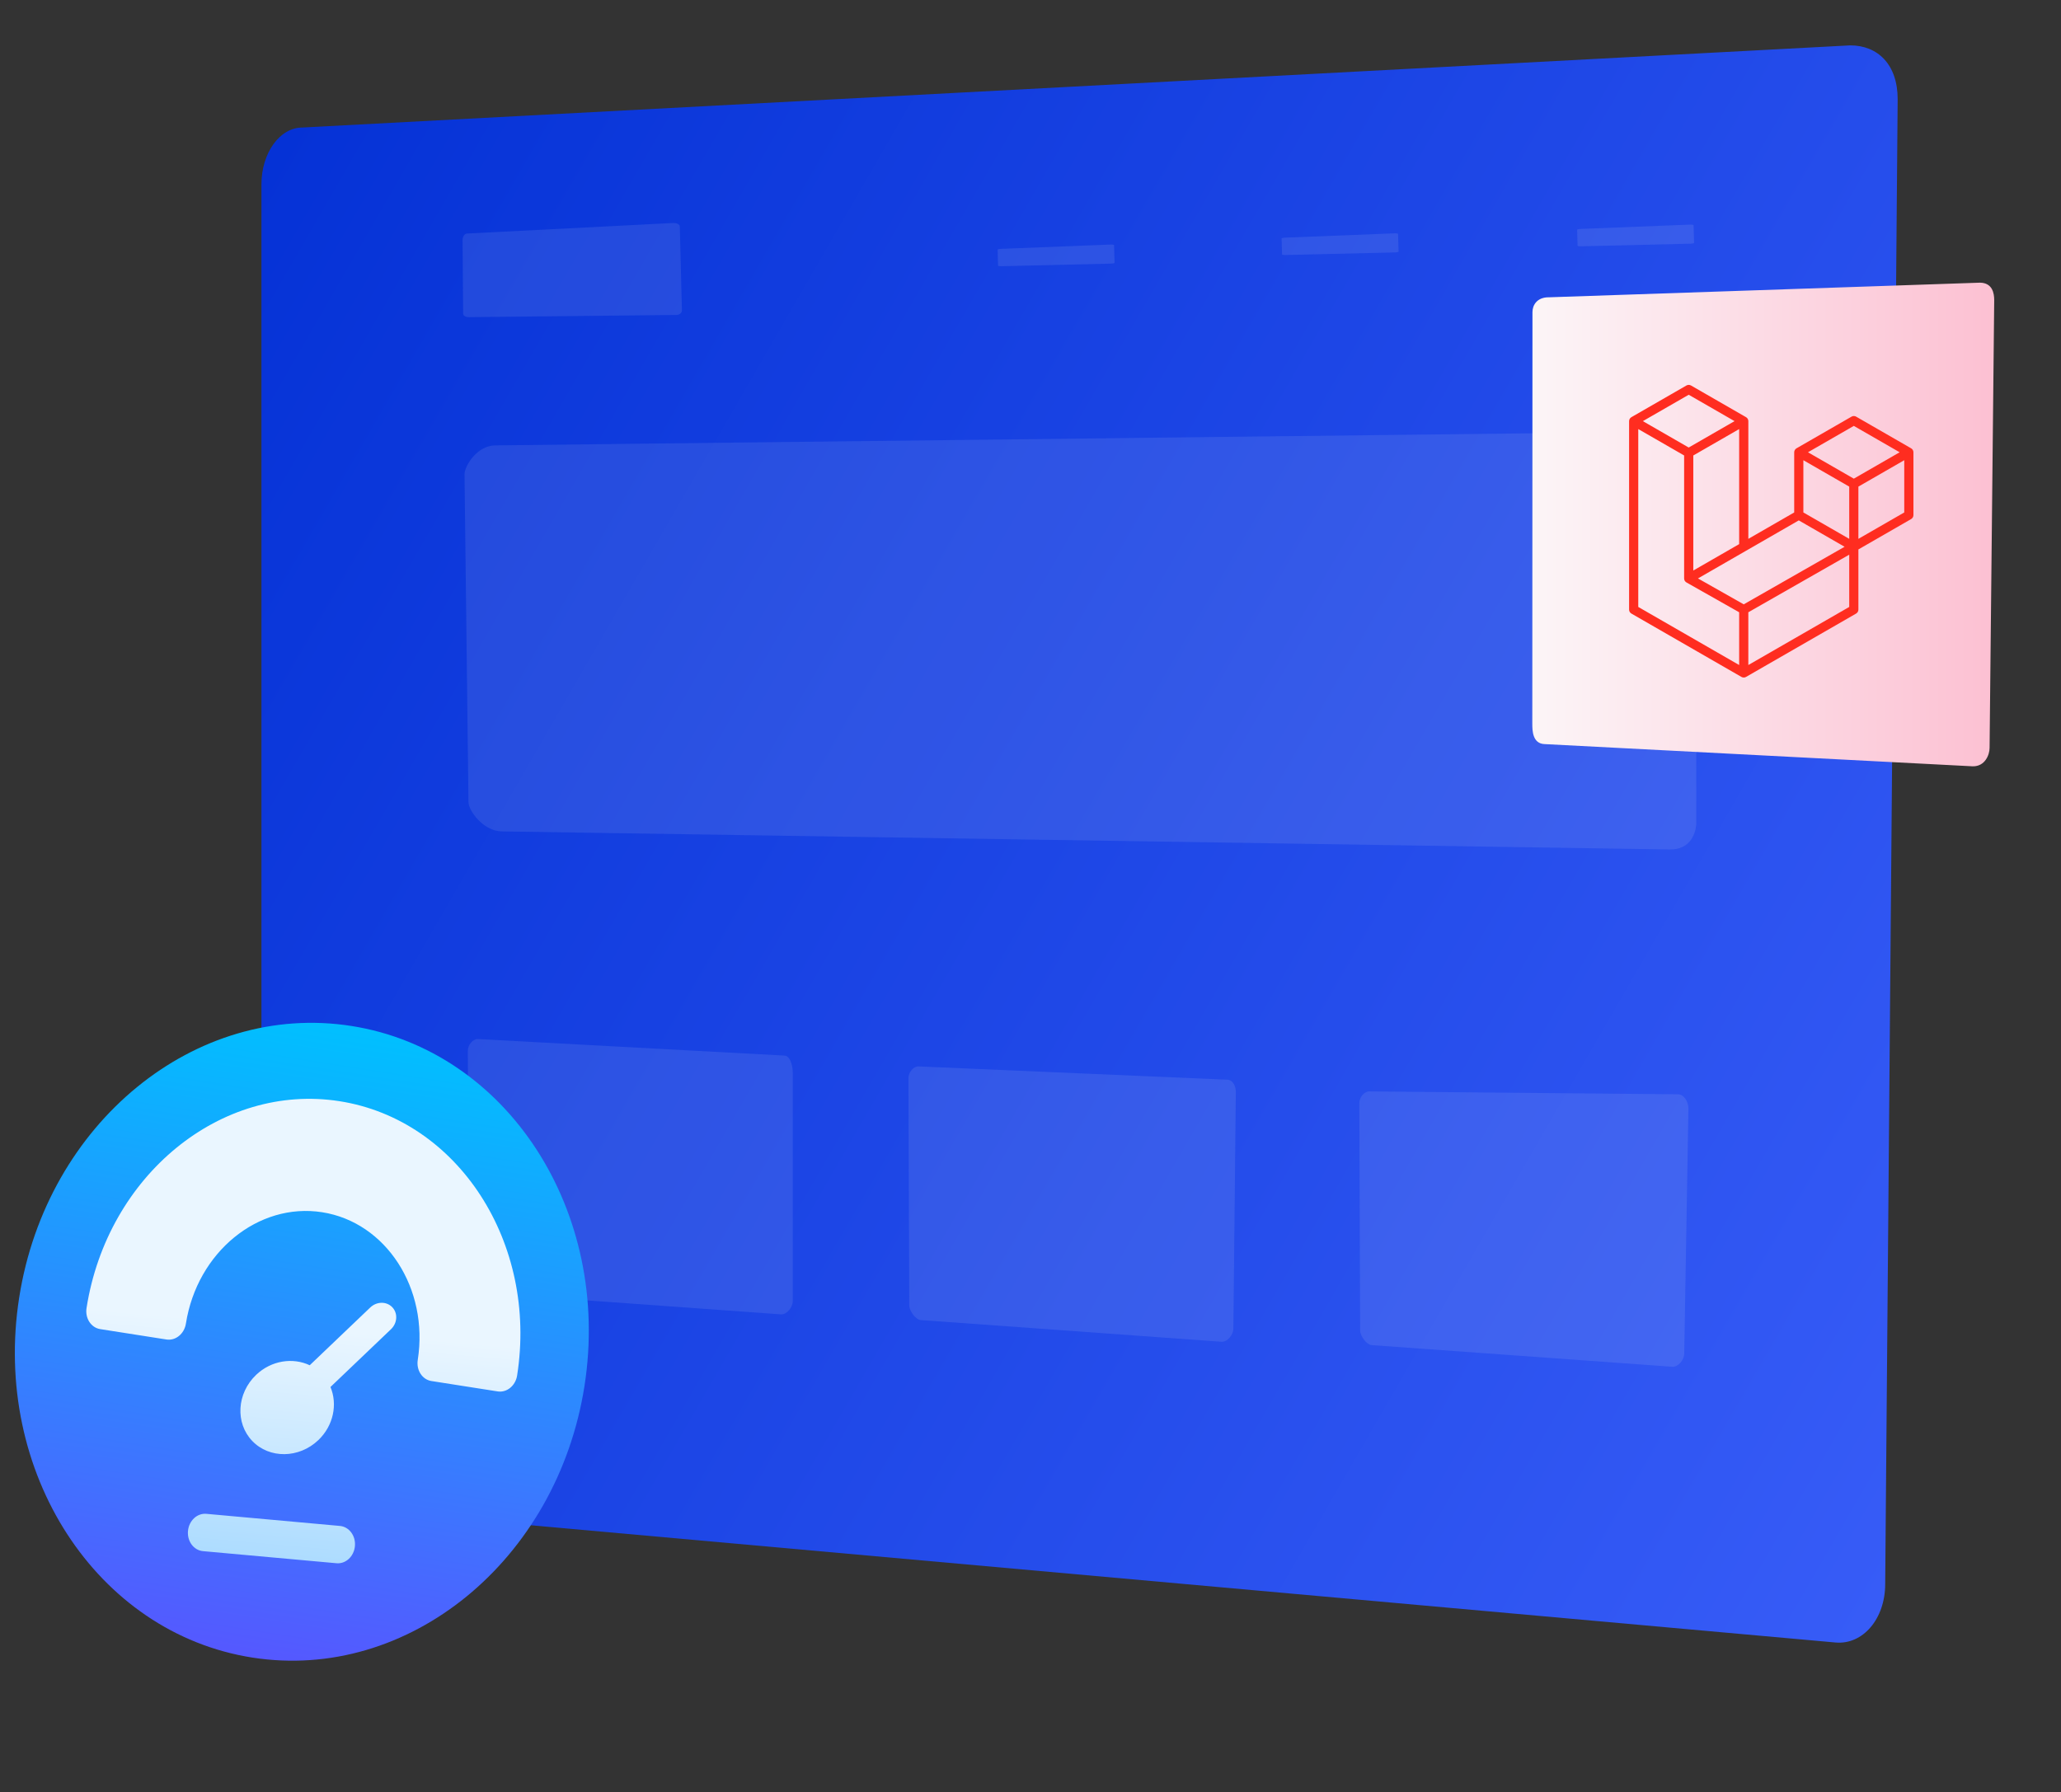 <?xml version="1.0" encoding="utf-8"?>
<!-- Generator: Adobe Illustrator 17.0.0, SVG Export Plug-In . SVG Version: 6.00 Build 0)  -->
<!DOCTYPE svg PUBLIC "-//W3C//DTD SVG 1.1//EN" "http://www.w3.org/Graphics/SVG/1.1/DTD/svg11.dtd">
<svg version="1.1" id="Layer_1" xmlns="http://www.w3.org/2000/svg" xmlns:xlink="http://www.w3.org/1999/xlink" x="0px" y="0px"
	 width="837px" height="728px" viewBox="0 0 837 728" enable-background="new 0 0 837 728" xml:space="preserve">
<rect x="0" y="0" width="837" height="728" fill="#333333" stroke="none"/>
<g>
	<g>
		
			<linearGradient id="SVGID_1_" gradientUnits="userSpaceOnUse" x1="-33.605" y1="-56.681" x2="714.118" y2="375.018" gradientTransform="matrix(1 0 0 1 115.5 165.5)">
			<stop  offset="0" style="stop-color:#0532D6"/>
			<stop  offset="1" style="stop-color:#375CF7"/>
		</linearGradient>
		<path fill="url(#SVGID_1_)" d="M122.777,611.183l622.639,55.95c11.141,1.006,20.19-9.634,20.19-23.765l5.061-603.084
			c0-14.128-8.126-21.854-19.268-21.854L122.777,51.799c-9.183,0-16.605,10.35-16.605,23.122v511.657
			C106.173,599.341,113.595,610.357,122.777,611.183z"/>
		<g>
			<path opacity="0.1" fill="#F7F5F5" enable-background="new    " d="M190.385,128.824l84.272-0.899
				c1.515-0.013,2.312-1.031,2.28-1.885l-0.853-34.053c-0.031-0.854-1.275-1.486-2.786-1.409l-83.656,4.27
				c-1.242,0.063-1.817,1.786-1.79,2.564l0.231,30.025C188.114,128.218,189.143,128.834,190.385,128.824z"/>
			<g opacity="0.1">
				<path fill="#F7F5F5" d="M406.521,108.132l44.68-1.059c0.808-0.014,1.444-0.178,1.438-0.357l-0.198-7.126
					c-0.007-0.179-0.653-0.298-1.454-0.265l-44.657,1.762c-0.664,0.025-1.187,0.176-1.183,0.338l0.181,6.441
					C405.327,108.03,405.859,108.146,406.521,108.132z"/>
				<path fill="#F7F5F5" d="M521.855,103.581l44.674-1.058c0.809-0.016,1.453-0.178,1.448-0.357l-0.203-7.126
					c-0.005-0.178-0.66-0.297-1.455-0.266l-44.655,1.763c-0.663,0.027-1.196,0.176-1.188,0.338l0.182,6.441
					C520.653,103.479,521.187,103.595,521.855,103.581z"/>
				<path fill="#F7F5F5" d="M641.875,100.04l44.672-1.059c0.808-0.019,1.452-0.175,1.448-0.358l-0.203-7.126
					c-0.008-0.18-0.659-0.297-1.454-0.265l-44.658,1.761c-0.664,0.027-1.189,0.176-1.186,0.339l0.182,6.44
					C640.679,99.934,641.208,100.055,641.875,100.04z"/>
			</g>
			<path opacity="0.1" fill="#F7F5F5" enable-background="new    " d="M203.617,337.684l474.471,7.344
				c8.776,0.163,10.838-7.189,10.799-11.144l-0.143-152.716c-0.036-3.957-2.245-5.925-11.021-5.82l-476.68,5.56
				c-7.232,0.086-12.434,8.264-12.4,11.854l1.615,133.029C190.293,329.385,196.388,337.531,203.617,337.684z"/>
		</g>
	</g>
</g>
<path opacity="0.1" fill="#F7F5F5" enable-background="new    " d="M194.911,525.045l122.208,8.806
	c2.307,0.183,4.829-2.736,4.829-5.419v-92.925c0-2.686-1.106-6.762-3.413-6.762l-124.581-6.729c-1.899,0-3.959,2.353-3.959,4.788
	l0.328,92.217C190.327,521.456,193.012,524.882,194.911,525.045z"/>
<path opacity="0.1" fill="#F7F5F5" enable-background="new    " d="M556.952,546.336l122.207,8.8
	c2.309,0.186,4.831-2.735,4.831-5.42l1.702-99.553c0-2.686-1.875-5.698-4.182-5.698L556,443.301c-1.901,0-3.963,2.354-3.963,4.79
	l0.334,92.213C552.369,542.747,555.054,546.173,556.952,546.336z"/>
<path opacity="0.1" fill="#F7F5F5" enable-background="new    " d="M373.849,536.172l122.208,8.804
	c2.309,0.185,4.828-2.735,4.828-5.42l0.999-95.953c0-2.685-1.325-5.076-3.632-5.076l-125.359-5.385c-1.9,0-3.963,2.355-3.963,4.787
	l0.332,92.217C369.266,532.583,371.951,536.008,373.849,536.172z"/>
<g id="Speedometer_2_">
	<g>
		<g>
			
				<linearGradient id="SVGID_2_" gradientUnits="userSpaceOnUse" x1="3.973" y1="732.563" x2="3.973" y2="472.88" gradientTransform="matrix(1.154 0.181 -0.155 0.988 211.355 -51.164)">
				<stop  offset="0" style="stop-color:#5558FF"/>
				<stop  offset="1" style="stop-color:#00C0FF"/>
			</linearGradient>
			<path fill="url(#SVGID_2_)" d="M142.687,416.712c63.393,9.94,105.777,75.423,94.672,146.266
				c-11.107,70.845-71.5,120.214-134.891,110.276S-3.308,597.832,7.798,526.988C18.904,456.146,79.296,406.775,142.687,416.712z"/>
		</g>
	</g>
	<g>
		<g>
			
				<linearGradient id="SVGID_3_" gradientUnits="userSpaceOnUse" x1="12.068" y1="677.261" x2="12.068" y2="490.075" gradientTransform="matrix(1.164 0.105 -0.09 0.996 161.767 -42.803)">
				<stop  offset="0" style="stop-color:#ADDCFF"/>
				<stop  offset="0.503" style="stop-color:#EAF6FF"/>
				<stop  offset="1" style="stop-color:#EAF6FF"/>
			</linearGradient>
			<path fill="url(#SVGID_3_)" d="M137.896,447.275c-48.207-7.558-94.301,30.128-102.749,84.002c-0.65,4.153,1.83,7.985,5.549,8.567
				l26.901,4.218c3.717,0.583,7.252-2.306,7.904-6.46c4.547-29.005,29.37-49.301,55.325-45.231
				c25.957,4.07,43.379,30.986,38.832,59.992c-0.653,4.155,1.831,7.986,5.545,8.569l26.903,4.217
				c3.718,0.583,7.252-2.306,7.904-6.459C218.454,504.815,186.104,454.835,137.896,447.275z M159.311,530.954
				c-2.33-2.438-6.334-2.389-8.954,0.116l-24.574,23.454c-6.86-3.249-15.604-1.977-21.775,3.913
				c-7.842,7.485-8.552,19.516-1.584,26.817c6.971,7.302,19.021,7.154,26.863-0.33c6.171-5.893,7.852-14.57,4.921-21.573
				l24.575-23.455C161.403,537.394,161.639,533.395,159.311,530.954z M138.046,619.787l-54.238-4.915
				c-3.746-0.34-7.086,2.776-7.466,6.964c-0.38,4.189,2.346,7.853,6.092,8.191l54.238,4.915c3.746,0.339,7.087-2.772,7.467-6.963
				C144.521,623.792,141.794,620.128,138.046,619.787z"/>
		</g>
	</g>
</g>
<g>
	<g>
		<linearGradient id="SVGID_4_" gradientUnits="userSpaceOnUse" x1="622.291" y1="213.033" x2="809.875" y2="213.033">
			<stop  offset="0.004" style="stop-color:#FCF5F7"/>
			<stop  offset="1" style="stop-color:#FCC0D2"/>
		</linearGradient>
		<path fill="url(#SVGID_4_)" d="M622.355,126.752l-0.064,167.25c0,2.727,0.084,8.104,5.055,8.229l173.762,9.019
			c5.049,0.125,6.887-4.713,6.887-7.473l1.88-181.895c0-2.751-0.703-6.985-5.754-7.069l-175.001,5.939
			C624.144,120.664,622.355,124.015,622.355,126.752z"/>
	</g>
	<path fill="#FF2D20" d="M777.005,183.216c0.043,0.158,0.065,0.322,0.065,0.486v25.516c0,0.667-0.357,1.282-0.935,1.614
		l-21.416,12.33v24.439c0,0.665-0.353,1.279-0.93,1.614l-44.704,25.734c-0.102,0.058-0.214,0.095-0.326,0.135
		c-0.042,0.014-0.081,0.04-0.126,0.051c-0.313,0.082-0.641,0.082-0.953,0c-0.051-0.014-0.098-0.042-0.147-0.06
		c-0.102-0.037-0.209-0.07-0.307-0.126l-44.695-25.734c-0.578-0.332-0.934-0.947-0.935-1.614v-76.548
		c0-0.167,0.023-0.33,0.065-0.488c0.014-0.053,0.047-0.102,0.065-0.156c0.035-0.098,0.067-0.198,0.119-0.288
		c0.035-0.06,0.086-0.109,0.128-0.165c0.053-0.074,0.102-0.151,0.165-0.216c0.053-0.053,0.123-0.093,0.184-0.14
		c0.067-0.056,0.128-0.116,0.205-0.16h0.002l22.348-12.867c0.576-0.331,1.285-0.331,1.86,0l22.348,12.867h0.005
		c0.074,0.047,0.137,0.105,0.205,0.158c0.06,0.047,0.128,0.088,0.181,0.14c0.065,0.067,0.112,0.144,0.167,0.219
		c0.039,0.056,0.093,0.105,0.126,0.165c0.053,0.093,0.084,0.191,0.121,0.288c0.019,0.053,0.051,0.102,0.065,0.158
		c0.043,0.158,0.065,0.322,0.065,0.486v47.811l18.623-10.723v-24.441c0-0.163,0.023-0.328,0.065-0.484
		c0.016-0.056,0.047-0.105,0.065-0.158c0.037-0.098,0.07-0.198,0.121-0.288c0.035-0.06,0.086-0.109,0.126-0.165
		c0.056-0.074,0.102-0.151,0.167-0.216c0.053-0.053,0.121-0.093,0.181-0.14c0.07-0.056,0.13-0.116,0.205-0.16h0.002l22.351-12.867
		c0.576-0.332,1.285-0.332,1.86,0l22.348,12.867c0.079,0.047,0.14,0.105,0.209,0.158c0.058,0.047,0.126,0.088,0.179,0.14
		c0.065,0.067,0.112,0.144,0.167,0.219c0.042,0.056,0.093,0.105,0.126,0.165c0.053,0.091,0.084,0.191,0.121,0.288
		C776.96,183.111,776.991,183.16,777.005,183.216L777.005,183.216z M773.344,208.141v-21.218l-7.821,4.502l-10.804,6.221v21.218
		l18.628-10.723H773.344z M750.996,246.524v-21.232l-10.628,6.07l-30.348,17.321v21.432L750.996,246.524z M665.323,174.274v72.25
		l40.971,23.588v-21.428l-21.404-12.114l-0.007-0.005l-0.009-0.005c-0.072-0.042-0.133-0.102-0.2-0.153
		c-0.058-0.047-0.126-0.084-0.177-0.135l-0.005-0.007c-0.06-0.058-0.102-0.13-0.154-0.195c-0.047-0.063-0.102-0.116-0.14-0.181
		l-0.002-0.007c-0.042-0.07-0.067-0.153-0.098-0.233c-0.03-0.07-0.07-0.135-0.088-0.209v-0.002
		c-0.023-0.088-0.028-0.181-0.037-0.272c-0.009-0.07-0.028-0.14-0.028-0.209v-49.96l-10.802-6.223l-7.821-4.498V174.274z
		 M685.811,160.335l-18.621,10.718l18.616,10.718l18.618-10.721l-18.618-10.716H685.811z M695.494,227.227l10.802-6.219v-46.734
		l-7.821,4.502l-10.804,6.221v46.734L695.494,227.227z M752.859,172.983l-18.618,10.718l18.618,10.718l18.616-10.721
		L752.859,172.983z M750.996,197.646l-10.804-6.221l-7.821-4.502v21.218l10.802,6.219l7.823,4.505V197.646z M708.155,245.461
		l27.309-15.59l13.651-7.791l-18.604-10.711l-21.421,12.332l-19.523,11.239L708.155,245.461z"/>
</g>
</svg>
